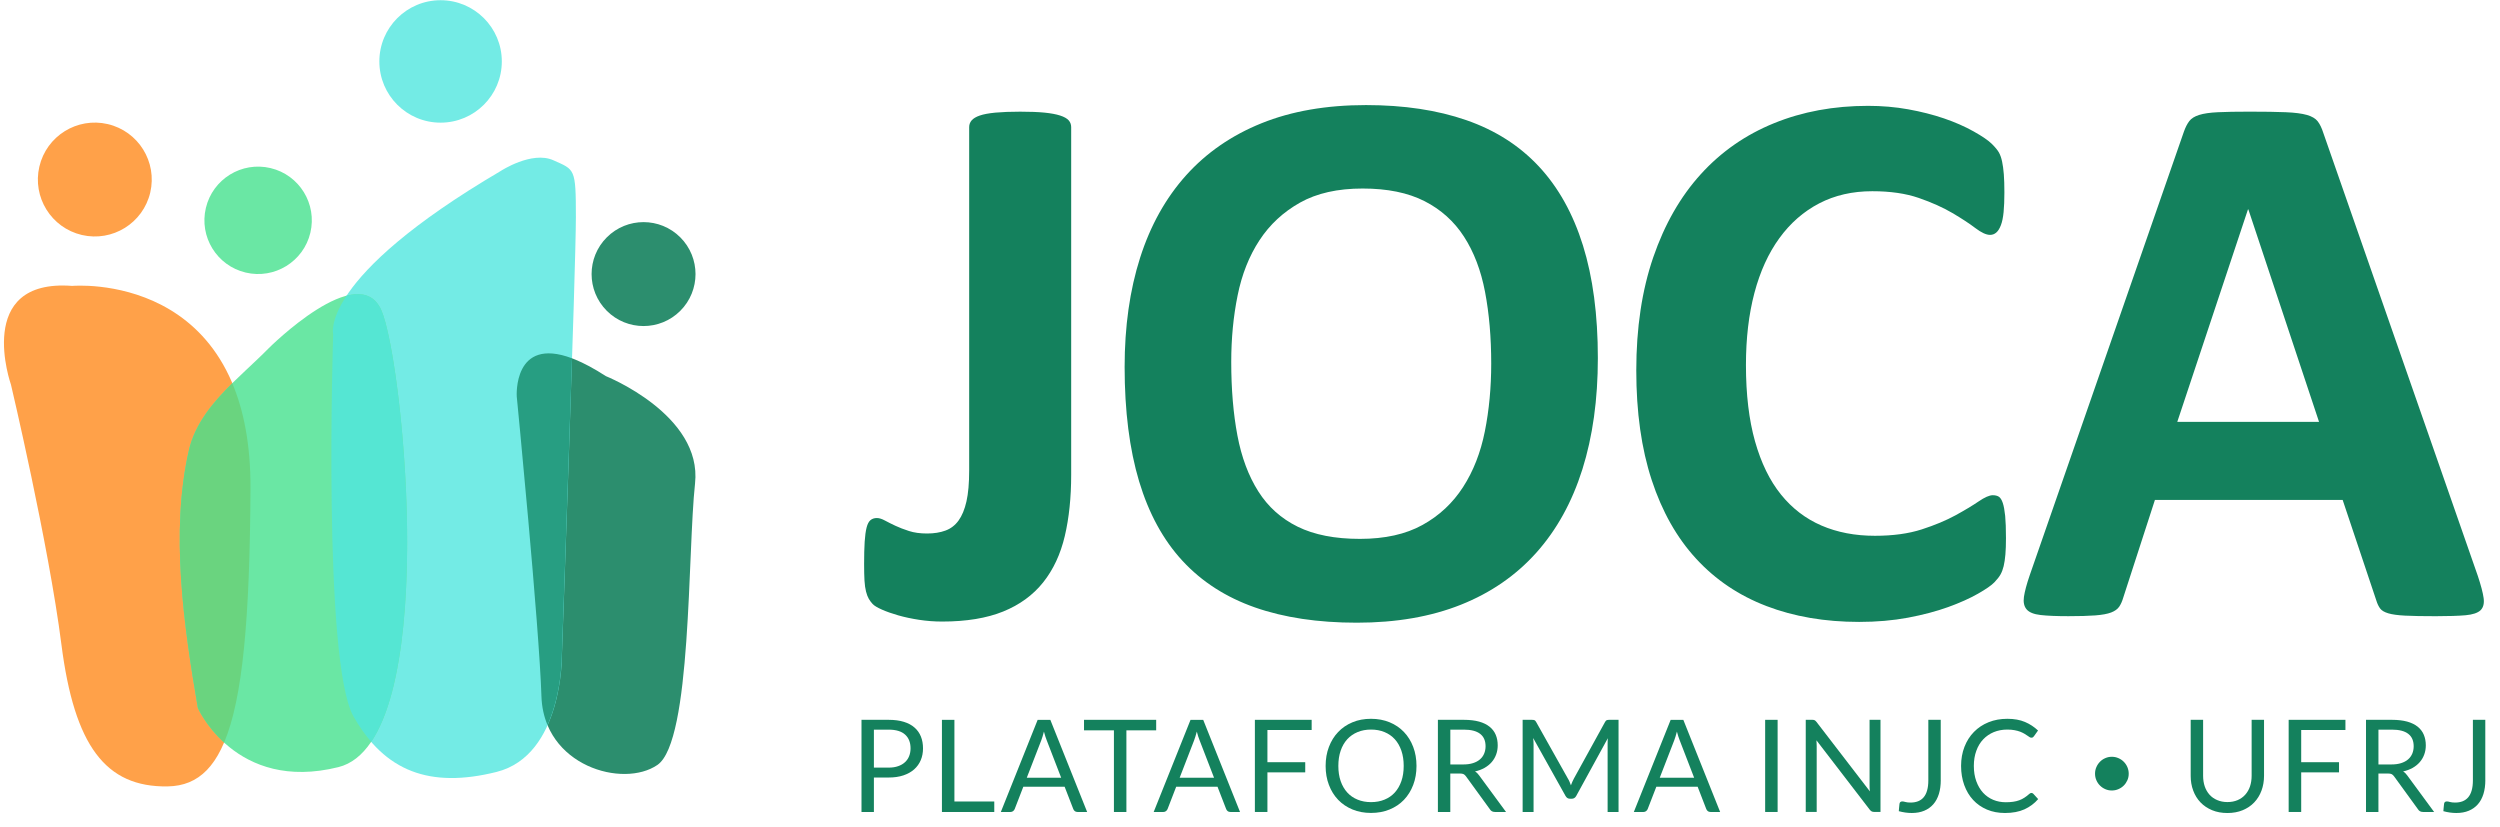 <svg width="127" height="42" viewBox="0 0 127 42" fill="none" xmlns="http://www.w3.org/2000/svg">
<path d="M30.779 19.108C30.779 19.108 35.69 21.072 35.308 24.563C34.926 28.055 35.144 37.657 33.398 38.858C31.653 40.058 27.614 38.913 27.505 35.366C27.396 31.82 26.251 20.143 26.251 20.143C26.251 20.143 25.978 15.998 30.779 19.108Z" fill="#2C8E6E"/>
<path d="M15.766 11.825C16.115 10.359 15.21 8.888 13.745 8.539C12.279 8.19 10.808 9.095 10.459 10.56C10.109 12.026 11.014 13.497 12.48 13.846C13.945 14.195 15.417 13.29 15.766 11.825Z" fill="#6AE7A4"/>
<path d="M7.633 9.779C7.996 8.223 7.03 6.668 5.474 6.304C3.919 5.941 2.364 6.907 2 8.462C1.636 10.017 2.603 11.573 4.158 11.937C5.713 12.3 7.269 11.334 7.633 9.779Z" fill="#FFA149"/>
<path d="M34.559 15.79C35.59 14.759 35.59 13.088 34.559 12.057C33.528 11.026 31.857 11.026 30.826 12.057C29.795 13.088 29.795 14.759 30.826 15.79C31.857 16.821 33.528 16.821 34.559 15.79Z" fill="#2C8E6E"/>
<path d="M22.381 6.231C24.099 6.231 25.492 4.839 25.492 3.121C25.492 1.404 24.099 0.011 22.381 0.011C20.664 0.011 19.271 1.404 19.271 3.121C19.271 4.839 20.664 6.231 22.381 6.231Z" fill="#73EBE5"/>
<path d="M53.854 5.869C53.651 5.803 53.387 5.754 53.06 5.721C52.733 5.689 52.32 5.673 51.824 5.673C51.326 5.673 50.908 5.69 50.568 5.721C50.228 5.754 49.963 5.803 49.774 5.869C49.583 5.934 49.447 6.016 49.361 6.114C49.276 6.213 49.234 6.327 49.234 6.458V23.904C49.234 24.544 49.188 25.069 49.096 25.473C49.004 25.879 48.87 26.202 48.694 26.445C48.518 26.687 48.295 26.857 48.027 26.954C47.759 27.053 47.448 27.102 47.094 27.102C46.741 27.102 46.434 27.06 46.172 26.974C45.911 26.889 45.681 26.801 45.486 26.709C45.29 26.617 45.113 26.529 44.956 26.444C44.799 26.358 44.662 26.316 44.544 26.316C44.413 26.316 44.305 26.353 44.22 26.424C44.134 26.496 44.069 26.62 44.024 26.797C43.978 26.973 43.945 27.216 43.925 27.523C43.906 27.831 43.897 28.207 43.897 28.651C43.897 28.992 43.903 29.273 43.916 29.495C43.929 29.716 43.956 29.903 43.995 30.054C44.034 30.205 44.08 30.326 44.133 30.417C44.185 30.509 44.251 30.596 44.329 30.682C44.407 30.767 44.564 30.862 44.8 30.967C45.035 31.072 45.314 31.169 45.634 31.261C45.955 31.353 46.308 31.428 46.694 31.487C47.08 31.546 47.469 31.575 47.861 31.575C49.091 31.575 50.124 31.404 50.962 31.065C51.799 30.725 52.477 30.231 52.993 29.584C53.509 28.936 53.875 28.151 54.092 27.229C54.309 26.307 54.416 25.27 54.416 24.119V6.457C54.416 6.326 54.374 6.211 54.289 6.113C54.201 6.016 54.057 5.934 53.854 5.869Z" fill="#14815D"/>
<path d="M78.177 8.458C77.19 7.399 75.96 6.614 74.488 6.104C73.016 5.593 71.319 5.338 69.396 5.338C67.382 5.338 65.612 5.645 64.088 6.26C62.563 6.875 61.285 7.758 60.251 8.909C59.218 10.061 58.439 11.457 57.916 13.098C57.392 14.74 57.131 16.588 57.131 18.642C57.131 20.879 57.377 22.816 57.866 24.451C58.358 26.086 59.093 27.434 60.074 28.494C61.055 29.554 62.282 30.342 63.754 30.858C65.226 31.374 66.95 31.633 68.925 31.633C70.926 31.633 72.689 31.328 74.214 30.72C75.737 30.112 77.016 29.228 78.05 28.071C79.084 26.913 79.861 25.503 80.385 23.842C80.908 22.18 81.171 20.297 81.171 18.19C81.171 15.993 80.918 14.086 80.415 12.471C79.911 10.855 79.165 9.518 78.177 8.458ZM75.431 21.91C75.216 22.989 74.846 23.935 74.323 24.745C73.799 25.557 73.113 26.198 72.262 26.668C71.411 27.14 70.353 27.375 69.082 27.375C67.814 27.375 66.76 27.169 65.922 26.756C65.085 26.344 64.417 25.746 63.921 24.961C63.423 24.175 63.07 23.231 62.861 22.125C62.652 21.019 62.547 19.774 62.547 18.387C62.547 17.198 62.655 16.069 62.872 15.003C63.087 13.937 63.457 13.005 63.98 12.207C64.503 11.408 65.19 10.771 66.041 10.293C66.89 9.816 67.95 9.577 69.22 9.577C70.476 9.577 71.523 9.79 72.361 10.216C73.197 10.641 73.868 11.243 74.371 12.022C74.874 12.8 75.232 13.736 75.44 14.828C75.649 15.921 75.754 17.134 75.754 18.469C75.754 19.682 75.647 20.83 75.431 21.91Z" fill="#14815D"/>
<path d="M101.741 25.55C101.689 25.393 101.623 25.289 101.546 25.236C101.467 25.184 101.362 25.157 101.232 25.157C101.061 25.157 100.823 25.262 100.516 25.471C100.209 25.68 99.816 25.917 99.339 26.178C98.861 26.439 98.29 26.678 97.623 26.894C96.955 27.109 96.163 27.218 95.248 27.218C94.241 27.218 93.334 27.045 92.531 26.698C91.727 26.351 91.039 25.825 90.47 25.118C89.901 24.412 89.463 23.512 89.155 22.42C88.848 21.328 88.694 20.037 88.694 18.545C88.694 17.184 88.838 15.961 89.126 14.875C89.414 13.789 89.836 12.863 90.392 12.099C90.948 11.333 91.622 10.745 92.414 10.332C93.206 9.92 94.104 9.714 95.111 9.714C96.027 9.714 96.815 9.828 97.475 10.056C98.136 10.285 98.705 10.541 99.183 10.822C99.66 11.103 100.05 11.359 100.35 11.588C100.651 11.816 100.899 11.932 101.096 11.932C101.215 11.932 101.318 11.893 101.41 11.814C101.502 11.735 101.58 11.611 101.645 11.441C101.711 11.271 101.756 11.048 101.783 10.774C101.81 10.499 101.823 10.165 101.823 9.773C101.823 9.406 101.813 9.099 101.794 8.851C101.774 8.603 101.745 8.386 101.706 8.203C101.666 8.021 101.614 7.87 101.548 7.752C101.483 7.633 101.362 7.486 101.186 7.31C101.008 7.134 100.698 6.921 100.253 6.672C99.808 6.424 99.308 6.204 98.752 6.014C98.195 5.825 97.591 5.671 96.937 5.553C96.283 5.435 95.603 5.377 94.896 5.377C93.156 5.377 91.563 5.671 90.118 6.26C88.672 6.848 87.432 7.712 86.4 8.849C85.366 9.988 84.561 11.395 83.986 13.068C83.411 14.742 83.123 16.659 83.123 18.818C83.123 20.938 83.384 22.795 83.908 24.39C84.431 25.986 85.184 27.318 86.165 28.384C87.146 29.451 88.336 30.252 89.736 30.788C91.136 31.324 92.705 31.593 94.445 31.593C95.335 31.593 96.162 31.521 96.928 31.378C97.694 31.233 98.374 31.053 98.969 30.838C99.564 30.622 100.068 30.396 100.48 30.161C100.893 29.926 101.17 29.733 101.314 29.582C101.458 29.433 101.563 29.297 101.628 29.18C101.694 29.062 101.746 28.922 101.786 28.759C101.825 28.596 101.854 28.399 101.874 28.17C101.894 27.942 101.903 27.663 101.903 27.336C101.903 26.865 101.89 26.489 101.863 26.208C101.833 25.926 101.794 25.706 101.741 25.55Z" fill="#14815D"/>
<path d="M126.168 30.378C126.129 30.103 126.03 29.73 125.874 29.259L118.024 6.751C117.945 6.503 117.85 6.306 117.739 6.163C117.627 6.02 117.445 5.911 117.19 5.839C116.935 5.766 116.578 5.72 116.121 5.701C115.662 5.681 115.048 5.672 114.277 5.672C113.61 5.672 113.072 5.681 112.668 5.701C112.262 5.72 111.946 5.766 111.716 5.839C111.487 5.911 111.32 6.015 111.215 6.153C111.11 6.29 111.02 6.47 110.941 6.692L103.111 29.22C102.953 29.679 102.856 30.045 102.816 30.32C102.777 30.594 102.823 30.807 102.954 30.958C103.084 31.109 103.321 31.204 103.661 31.243C104.001 31.282 104.471 31.302 105.074 31.302C105.636 31.302 106.091 31.289 106.437 31.263C106.784 31.236 107.052 31.188 107.242 31.116C107.432 31.043 107.569 30.946 107.655 30.821C107.74 30.697 107.808 30.543 107.861 30.36L109.47 25.396H119.007L120.715 30.498C120.767 30.669 120.833 30.806 120.911 30.911C120.989 31.016 121.126 31.097 121.323 31.156C121.52 31.215 121.804 31.255 122.177 31.274C122.55 31.294 123.07 31.303 123.737 31.303C124.378 31.303 124.881 31.286 125.247 31.255C125.614 31.222 125.868 31.137 126.013 31C126.155 30.858 126.206 30.653 126.168 30.378ZM110.606 21.43L114.197 10.636H114.216L117.807 21.43H110.606Z" fill="#14815D"/>
<path d="M44.394 39.498V41.248H43.764V36.567H45.145C45.442 36.567 45.7 36.602 45.918 36.67C46.137 36.738 46.318 36.835 46.461 36.963C46.605 37.089 46.712 37.241 46.783 37.42C46.854 37.598 46.889 37.798 46.889 38.017C46.889 38.235 46.851 38.435 46.775 38.615C46.699 38.796 46.587 38.951 46.44 39.083C46.293 39.214 46.111 39.315 45.893 39.389C45.675 39.462 45.425 39.498 45.144 39.498H44.394ZM44.394 38.995H45.145C45.327 38.995 45.486 38.971 45.623 38.922C45.761 38.875 45.878 38.808 45.971 38.721C46.065 38.636 46.136 38.532 46.184 38.413C46.231 38.293 46.256 38.16 46.256 38.017C46.256 37.719 46.164 37.485 45.981 37.319C45.797 37.151 45.518 37.066 45.145 37.066H44.394V38.995Z" fill="#14815D"/>
<path d="M48.484 40.716H50.509V41.249H47.85V36.568H48.484V40.716Z" fill="#14815D"/>
<path d="M55.227 41.248H54.737C54.681 41.248 54.635 41.233 54.601 41.206C54.565 41.177 54.54 41.142 54.522 41.098L54.084 39.967H51.984L51.547 41.098C51.531 41.138 51.505 41.172 51.468 41.203C51.431 41.233 51.386 41.249 51.332 41.249H50.842L52.713 36.568H53.357L55.227 41.248ZM52.16 39.51H53.908L53.173 37.606C53.126 37.488 53.078 37.342 53.032 37.165C53.009 37.254 52.985 37.337 52.963 37.411C52.941 37.486 52.918 37.552 52.896 37.61L52.16 39.51Z" fill="#14815D"/>
<path d="M58.734 36.567V37.101H57.221V41.249H56.587V37.101H55.068V36.567H58.734Z" fill="#14815D"/>
<path d="M62.993 41.248H62.503C62.446 41.248 62.4 41.233 62.366 41.206C62.331 41.177 62.306 41.142 62.288 41.098L61.85 39.967H59.75L59.313 41.098C59.297 41.138 59.271 41.172 59.234 41.203C59.197 41.233 59.151 41.249 59.097 41.249H58.607L60.479 36.568H61.123L62.993 41.248ZM59.926 39.51H61.674L60.939 37.606C60.891 37.488 60.844 37.342 60.798 37.165C60.775 37.254 60.751 37.337 60.728 37.411C60.706 37.486 60.684 37.552 60.661 37.61L59.926 39.51Z" fill="#14815D"/>
<path d="M66.632 36.567V37.084H64.385V38.72H66.306V39.236H64.385V41.248H63.748V36.567H66.632Z" fill="#14815D"/>
<path d="M71.958 38.909C71.958 39.26 71.903 39.581 71.791 39.874C71.68 40.167 71.523 40.419 71.321 40.631C71.119 40.842 70.876 41.006 70.591 41.122C70.307 41.239 69.992 41.297 69.648 41.297C69.304 41.297 68.99 41.239 68.708 41.122C68.424 41.005 68.182 40.842 67.979 40.631C67.776 40.419 67.619 40.167 67.509 39.874C67.397 39.581 67.342 39.26 67.342 38.909C67.342 38.558 67.397 38.236 67.509 37.944C67.62 37.651 67.776 37.398 67.979 37.186C68.181 36.973 68.424 36.809 68.708 36.691C68.991 36.572 69.304 36.515 69.648 36.515C69.992 36.515 70.306 36.574 70.591 36.691C70.875 36.809 71.119 36.973 71.321 37.186C71.523 37.398 71.681 37.651 71.791 37.944C71.902 38.236 71.958 38.558 71.958 38.909ZM71.308 38.909C71.308 38.621 71.269 38.364 71.19 38.134C71.111 37.906 71.001 37.712 70.856 37.553C70.713 37.396 70.538 37.274 70.334 37.19C70.129 37.104 69.9 37.062 69.648 37.062C69.397 37.062 69.17 37.104 68.965 37.19C68.76 37.275 68.585 37.396 68.441 37.553C68.297 37.711 68.185 37.904 68.106 38.134C68.027 38.364 67.988 38.621 67.988 38.909C67.988 39.197 68.027 39.454 68.106 39.681C68.185 39.908 68.297 40.101 68.441 40.259C68.585 40.417 68.76 40.538 68.965 40.621C69.17 40.706 69.397 40.748 69.648 40.748C69.9 40.748 70.129 40.706 70.334 40.621C70.538 40.538 70.713 40.417 70.856 40.259C70.999 40.101 71.111 39.908 71.19 39.681C71.269 39.454 71.308 39.197 71.308 38.909Z" fill="#14815D"/>
<path d="M73.675 39.295V41.248H73.045V36.567H74.368C74.664 36.567 74.919 36.598 75.136 36.657C75.351 36.717 75.53 36.804 75.67 36.917C75.811 37.03 75.915 37.166 75.983 37.327C76.05 37.487 76.084 37.665 76.084 37.864C76.084 38.029 76.058 38.184 76.005 38.327C75.953 38.47 75.878 38.6 75.778 38.715C75.68 38.829 75.557 38.926 75.415 39.008C75.272 39.088 75.111 39.149 74.931 39.19C75.01 39.236 75.079 39.302 75.14 39.39L76.506 41.248H75.944C75.828 41.248 75.743 41.203 75.689 41.114L74.474 39.441C74.437 39.389 74.396 39.352 74.353 39.328C74.31 39.306 74.244 39.294 74.157 39.294H73.675V39.295ZM73.675 38.834H74.339C74.524 38.834 74.687 38.812 74.827 38.767C74.968 38.723 75.085 38.66 75.18 38.578C75.275 38.497 75.346 38.4 75.394 38.285C75.442 38.172 75.467 38.046 75.467 37.91C75.467 37.631 75.375 37.421 75.191 37.279C75.007 37.137 74.733 37.066 74.369 37.066H73.677V38.834H73.675Z" fill="#14815D"/>
<path d="M79.736 39.721C79.758 39.779 79.781 39.836 79.803 39.895C79.825 39.835 79.848 39.776 79.871 39.721C79.895 39.666 79.922 39.609 79.953 39.553L81.537 36.675C81.566 36.625 81.594 36.595 81.625 36.583C81.655 36.573 81.698 36.567 81.755 36.567H82.222V41.248H81.667V37.809C81.667 37.763 81.668 37.714 81.669 37.661C81.672 37.609 81.674 37.556 81.678 37.501L80.075 40.429C80.021 40.527 79.945 40.576 79.846 40.576H79.754C79.656 40.576 79.58 40.527 79.526 40.429L77.885 37.492C77.892 37.548 77.897 37.604 77.9 37.659C77.903 37.713 77.905 37.764 77.905 37.809V41.248H77.35V36.567H77.817C77.874 36.567 77.917 36.573 77.947 36.583C77.977 36.594 78.008 36.625 78.035 36.675L79.652 39.557C79.686 39.609 79.712 39.663 79.736 39.721Z" fill="#14815D"/>
<path d="M87.383 41.248H86.894C86.837 41.248 86.791 41.233 86.757 41.206C86.721 41.177 86.697 41.142 86.678 41.098L86.241 39.967H84.141L83.703 41.098C83.688 41.138 83.661 41.172 83.624 41.203C83.588 41.233 83.542 41.249 83.488 41.249H82.998L84.87 36.568H85.513L87.383 41.248ZM84.315 39.51H86.063L85.328 37.606C85.281 37.488 85.233 37.342 85.187 37.165C85.164 37.254 85.14 37.337 85.118 37.411C85.096 37.486 85.073 37.552 85.051 37.61L84.315 39.51Z" fill="#14815D"/>
<path d="M90.303 41.248H89.67V36.567H90.303V41.248Z" fill="#14815D"/>
<path d="M92.184 36.588C92.212 36.602 92.242 36.631 92.278 36.674L94.99 40.202C94.983 40.146 94.979 40.09 94.976 40.037C94.974 39.983 94.974 39.932 94.974 39.882V36.565H95.529V41.246H95.209C95.159 41.246 95.117 41.237 95.083 41.22C95.049 41.203 95.016 41.173 94.983 41.132L92.275 37.607C92.279 37.661 92.283 37.715 92.284 37.767C92.287 37.82 92.288 37.867 92.288 37.91V41.246H91.732V36.565H92.059C92.115 36.567 92.157 36.573 92.184 36.588Z" fill="#14815D"/>
<path d="M98.591 39.631C98.591 39.892 98.559 40.126 98.495 40.334C98.43 40.541 98.336 40.716 98.211 40.858C98.086 41.001 97.931 41.11 97.749 41.186C97.566 41.262 97.356 41.3 97.118 41.3C96.907 41.3 96.688 41.27 96.459 41.208C96.463 41.145 96.468 41.082 96.475 41.02C96.481 40.959 96.488 40.897 96.494 40.835C96.498 40.798 96.513 40.768 96.535 40.746C96.558 40.724 96.593 40.712 96.638 40.712C96.677 40.712 96.73 40.722 96.794 40.741C96.86 40.76 96.946 40.77 97.055 40.77C97.198 40.77 97.327 40.748 97.439 40.704C97.55 40.66 97.646 40.592 97.722 40.502C97.8 40.41 97.859 40.293 97.898 40.151C97.939 40.008 97.959 39.838 97.959 39.643V36.565H98.589V39.631H98.591Z" fill="#14815D"/>
<path d="M103.197 40.281C103.231 40.281 103.262 40.296 103.291 40.323L103.539 40.594C103.348 40.816 103.115 40.989 102.842 41.114C102.569 41.237 102.239 41.3 101.854 41.3C101.517 41.3 101.211 41.243 100.936 41.126C100.662 41.009 100.428 40.846 100.234 40.636C100.039 40.426 99.89 40.174 99.783 39.88C99.677 39.585 99.623 39.262 99.623 38.909C99.623 38.556 99.681 38.233 99.795 37.938C99.909 37.644 100.07 37.392 100.277 37.181C100.485 36.969 100.732 36.805 101.02 36.689C101.309 36.572 101.627 36.515 101.977 36.515C102.321 36.515 102.618 36.569 102.867 36.675C103.117 36.781 103.339 36.927 103.532 37.11L103.325 37.4C103.31 37.422 103.293 37.439 103.273 37.454C103.253 37.468 103.226 37.475 103.188 37.475C103.159 37.475 103.13 37.464 103.098 37.443C103.067 37.422 103.029 37.397 102.985 37.367C102.942 37.337 102.891 37.304 102.832 37.269C102.772 37.234 102.703 37.202 102.623 37.17C102.543 37.139 102.448 37.114 102.342 37.094C102.235 37.073 102.112 37.062 101.973 37.062C101.722 37.062 101.493 37.106 101.284 37.191C101.077 37.278 100.897 37.4 100.747 37.559C100.596 37.718 100.479 37.912 100.397 38.141C100.313 38.369 100.271 38.625 100.271 38.909C100.271 39.2 100.313 39.461 100.397 39.689C100.481 39.918 100.595 40.111 100.739 40.27C100.884 40.427 101.056 40.548 101.254 40.631C101.453 40.714 101.665 40.754 101.895 40.754C102.034 40.754 102.159 40.746 102.271 40.729C102.382 40.714 102.485 40.687 102.579 40.653C102.674 40.619 102.762 40.574 102.843 40.52C102.925 40.467 103.008 40.404 103.09 40.329C103.126 40.297 103.163 40.281 103.197 40.281Z" fill="#14815D"/>
<path d="M106.428 39.303C106.428 39.185 106.45 39.073 106.496 38.97C106.541 38.865 106.602 38.774 106.679 38.697C106.755 38.619 106.845 38.557 106.949 38.513C107.053 38.467 107.163 38.444 107.28 38.444C107.398 38.444 107.51 38.467 107.614 38.513C107.719 38.557 107.809 38.619 107.887 38.697C107.964 38.774 108.026 38.865 108.071 38.97C108.115 39.075 108.139 39.185 108.139 39.303C108.139 39.422 108.117 39.533 108.071 39.636C108.025 39.738 107.964 39.83 107.887 39.906C107.809 39.984 107.719 40.044 107.614 40.089C107.509 40.135 107.398 40.157 107.28 40.157C107.163 40.157 107.053 40.135 106.949 40.089C106.845 40.044 106.755 39.982 106.679 39.906C106.601 39.83 106.541 39.739 106.496 39.636C106.451 39.533 106.428 39.423 106.428 39.303Z" fill="#14815D"/>
<path d="M113.151 40.745C113.345 40.745 113.517 40.712 113.671 40.646C113.823 40.58 113.952 40.49 114.058 40.371C114.163 40.253 114.245 40.113 114.3 39.95C114.355 39.787 114.383 39.607 114.383 39.411V36.565H115.013V39.411C115.013 39.682 114.97 39.932 114.884 40.163C114.798 40.394 114.676 40.593 114.515 40.762C114.355 40.931 114.159 41.062 113.93 41.158C113.698 41.254 113.44 41.301 113.152 41.301C112.864 41.301 112.606 41.254 112.375 41.158C112.143 41.062 111.948 40.93 111.786 40.762C111.625 40.593 111.501 40.393 111.416 40.163C111.329 39.932 111.287 39.682 111.287 39.411V36.565H111.918V39.407C111.918 39.603 111.945 39.783 112 39.946C112.055 40.109 112.137 40.249 112.242 40.368C112.347 40.486 112.477 40.578 112.631 40.643C112.784 40.709 112.956 40.745 113.151 40.745Z" fill="#14815D"/>
<path d="M119.148 36.567V37.084H116.901V38.72H118.822V39.236H116.901V41.248H116.264V36.567H119.148Z" fill="#14815D"/>
<path d="M120.824 39.295V41.248H120.193V36.567H121.516C121.811 36.567 122.068 36.598 122.284 36.657C122.5 36.717 122.678 36.804 122.819 36.917C122.959 37.03 123.063 37.166 123.13 37.327C123.197 37.487 123.231 37.665 123.231 37.864C123.231 38.029 123.205 38.184 123.152 38.327C123.1 38.47 123.025 38.6 122.925 38.715C122.827 38.829 122.706 38.926 122.563 39.008C122.419 39.088 122.258 39.149 122.078 39.19C122.157 39.236 122.226 39.302 122.287 39.39L123.653 41.248H123.091C122.975 41.248 122.89 41.203 122.836 41.114L121.621 39.441C121.584 39.389 121.543 39.352 121.5 39.328C121.457 39.306 121.391 39.294 121.304 39.294H120.824V39.295ZM120.824 38.834H121.487C121.672 38.834 121.835 38.812 121.976 38.767C122.116 38.723 122.234 38.66 122.329 38.578C122.423 38.497 122.494 38.4 122.543 38.285C122.59 38.172 122.615 38.046 122.615 37.91C122.615 37.631 122.523 37.421 122.339 37.279C122.156 37.137 121.881 37.066 121.517 37.066H120.825V38.834H120.824Z" fill="#14815D"/>
<path d="M126.255 39.631C126.255 39.892 126.223 40.126 126.159 40.334C126.094 40.541 126 40.716 125.875 40.858C125.75 41.001 125.595 41.11 125.413 41.186C125.23 41.262 125.02 41.3 124.782 41.3C124.571 41.3 124.352 41.27 124.123 41.208C124.127 41.145 124.132 41.082 124.139 41.02C124.145 40.959 124.152 40.897 124.159 40.835C124.162 40.798 124.177 40.768 124.199 40.746C124.222 40.724 124.257 40.712 124.302 40.712C124.341 40.712 124.394 40.722 124.458 40.741C124.524 40.76 124.61 40.77 124.719 40.77C124.862 40.77 124.991 40.748 125.103 40.704C125.214 40.66 125.31 40.592 125.386 40.502C125.463 40.411 125.523 40.293 125.562 40.151C125.603 40.008 125.623 39.838 125.623 39.643V36.565H126.253V39.631H126.255Z" fill="#14815D"/>
<path d="M25.436 8.686C25.436 8.686 27.018 7.65 28.11 8.141C29.201 8.632 29.255 8.523 29.255 11.033C29.255 13.543 28.546 33.294 28.546 33.294C28.546 33.294 28.601 38.373 25.218 39.216C21.834 40.059 19.543 39.188 17.961 36.404C16.379 33.621 16.925 16.981 16.925 16.981C16.925 16.981 16.159 14.142 25.436 8.686Z" fill="#73EBE5"/>
<path d="M3.668 14.524C3.668 14.524 12.78 13.699 12.725 24.805C12.669 35.912 11.688 39.894 8.523 39.949C5.358 40.004 3.777 37.875 3.121 32.747C2.467 27.619 0.558 19.543 0.558 19.543C0.558 19.543 -1.352 14.142 3.668 14.524Z" fill="#FFA149"/>
<path d="M13.652 17.689C13.652 17.689 18.235 13.105 19.381 15.779C20.526 18.453 22.436 37.658 17.198 38.968C11.96 40.277 10.05 35.967 10.05 35.967C9.34 31.815 8.644 27.035 9.592 22.884C10.094 20.694 12.137 19.234 13.652 17.689Z" fill="#6AE7A4"/>
<path d="M11.8 19.467C10.801 20.456 9.901 21.531 9.592 22.885C8.644 27.035 9.339 31.816 10.051 35.967C10.051 35.967 10.45 36.868 11.385 37.722C12.333 35.48 12.692 31.398 12.725 24.806C12.734 22.581 12.377 20.837 11.8 19.467Z" fill="#6AD47F"/>
<path d="M17.962 36.403C18.238 36.888 18.536 37.313 18.857 37.684C21.965 33.07 20.381 18.114 19.381 15.779C19.033 14.966 18.365 14.825 17.606 15.021C16.747 16.319 16.925 16.98 16.925 16.98C16.925 16.98 16.38 33.62 17.962 36.403Z" fill="#55E6D3"/>
<path d="M26.251 20.144C26.251 20.144 27.396 31.82 27.505 35.367C27.522 35.915 27.633 36.403 27.814 36.837C28.561 35.174 28.541 33.293 28.541 33.293C28.541 33.293 28.847 24.763 29.058 18.201C26.049 17.069 26.251 20.144 26.251 20.144Z" fill="#279E82"/>
</svg>
